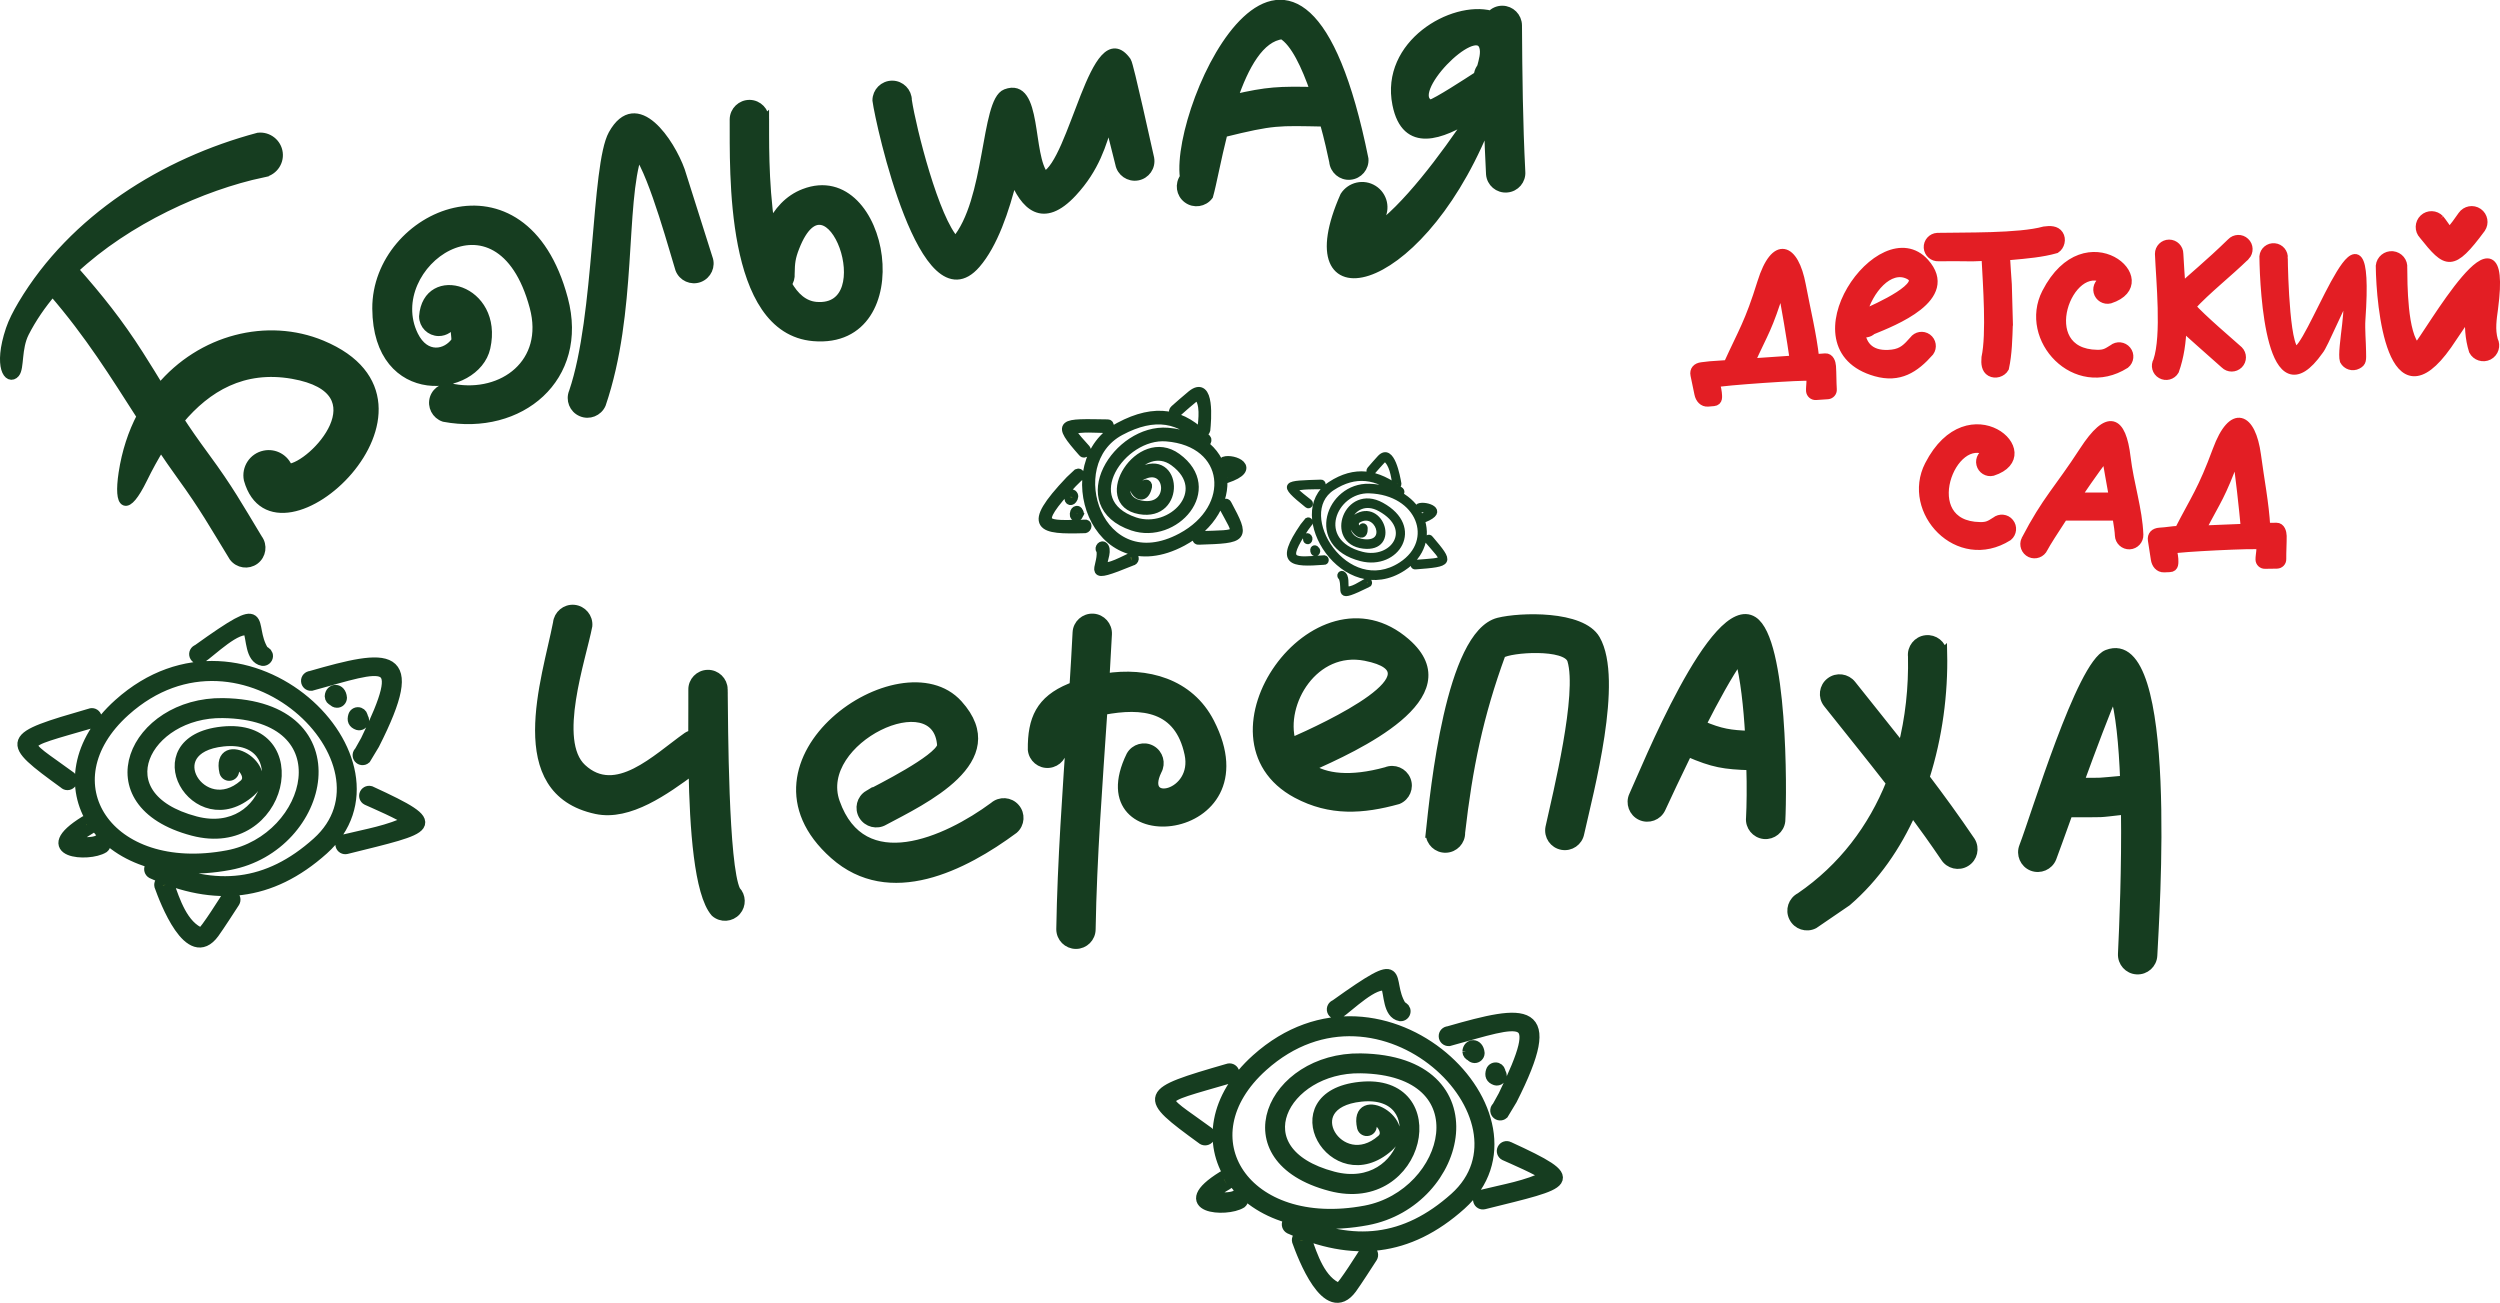 <?xml version="1.0" encoding="UTF-8"?> <!-- Creator: CorelDRAW X7 --> <svg xmlns="http://www.w3.org/2000/svg" xmlns:xlink="http://www.w3.org/1999/xlink" xml:space="preserve" width="309.912mm" height="161.5mm" style="shape-rendering:geometricPrecision; text-rendering:geometricPrecision; image-rendering:optimizeQuality; fill-rule:evenodd; clip-rule:evenodd" viewBox="0 0 30826 16064"> <defs> <style type="text/css"> <![CDATA[ .str0 {stroke:#163D20;stroke-width:140.359} .str3 {stroke:#E31E24;stroke-width:105.267} .str2 {stroke:#163D20;stroke-width:105.267} .str1 {stroke:#163D20;stroke-width:70.185} .fil2 {fill:#E31E24} .fil0 {fill:#506C27} .fil1 {fill:#163D20} ]]> </style> </defs> <g id="Layer_x0020_1">  <path class="fil0 str0" d="M2439 8016c923,-661 597,-323 805,12 4,6 4,6 7,9 27,4 47,28 45,56 -3,29 -28,50 -57,48 -146,-27 -130,-267 -171,-370 -149,-62 -461,253 -596,344 -28,10 -57,-5 -67,-33 -9,-27 6,-57 34,-66zm1635 570c4,-92 124,-103 134,19 -1,29 -24,53 -53,52 -18,0 -33,-9 -43,-22 -21,-6 -37,-25 -38,-49zm-2149 2085c734,330 1375,272 1989,-279 1083,-970 -914,-2940 -2376,-1629 -979,879 -220,2072 1271,1791 1057,-198 1472,-1748 -62,-1770 -958,-15 -1508,1043 -339,1351 948,250 1262,-1098 343,-1001 -840,89 -261,1006 263,544 157,-138 -186,-401 -137,-187 7,28 -9,57 -37,65 -28,8 -57,-9 -65,-37 -104,-466 640,-55 311,236 -668,590 -1368,-618 -346,-726 1085,-114 752,1500 -359,1207 -1284,-338 -720,-1573 368,-1558 1658,25 1265,1758 79,1980 -1609,301 -2411,-1031 -1360,-1974 1563,-1402 3706,720 2515,1788 -648,580 -1333,640 -2108,292 -25,-14 -35,-46 -21,-72 13,-25 45,-35 71,-21zm150 227c74,206 172,526 409,615 51,-26 310,-442 315,-449 16,-24 48,-31 72,-15 25,16 31,48 16,73 -42,64 -192,298 -253,381 -295,401 -598,-405 -661,-581 -6,-28 11,-57 39,-63 29,-7 57,11 63,39zm-976 -676c-45,28 -158,89 -190,157 81,19 244,22 300,-12 23,-18 56,-14 74,8 18,23 14,56 -8,74 -184,115 -846,64 -224,-320 26,-14 58,-3 71,23 13,25 3,57 -23,70zm54 -1320c-992,290 -920,213 -284,681 20,20 20,54 0,74 -21,21 -54,21 -74,0 -729,-530 -723,-550 317,-851 27,-12 58,1 69,28 11,26 -1,57 -28,68zm3313 -56c13,13 18,32 13,50 -8,28 -37,45 -65,37 -54,-19 -67,-53 -50,-108 9,-27 39,-42 67,-32 22,8 36,30 35,53zm-634 -503c956,-275 1371,-335 778,833l-106 176c-22,19 -55,16 -74,-6 -18,-22 -16,-55 7,-74l79 -141c533,-1096 229,-931 -679,-683 -29,2 -54,-21 -55,-50 -2,-29 21,-53 50,-55zm742 1422c917,422 756,433 -303,696 -28,7 -57,-9 -64,-37 -8,-28 8,-57 36,-65 285,-70 548,-110 808,-238 -95,-77 -441,-224 -524,-262 -26,-13 -36,-44 -23,-70 13,-26 45,-37 70,-24z"></path> <path class="fil0 str1" d="M16866 7208c-416,204 -262,85 -324,-83 -1,-3 -2,-3 -3,-5 -10,-4 -16,-17 -14,-29 3,-12 15,-19 26,-16 57,26 35,131 45,181 56,42 202,-68 263,-95 11,-2 23,8 24,21 2,13 -6,25 -17,26zm-622 -410c-8,41 -57,34 -53,-21 2,-13 13,-21 25,-18 7,2 13,7 16,14 8,5 13,15 12,25zm1004 -716c-274,-217 -537,-253 -821,-68 -500,325 175,1390 851,950 453,-295 225,-897 -395,-916 -439,-14 -708,633 -91,790 385,99 677,-317 226,-566 -366,-202 -582,365 -205,411 345,41 172,-421 -70,-267 -72,47 49,196 43,96 -1,-13 7,-24 19,-25 12,0 23,10 24,23 11,216 -262,-37 -110,-134 308,-198 511,404 92,354 -445,-53 -205,-736 224,-500 496,273 187,766 -251,655 -667,-170 -394,-900 99,-885 668,22 904,689 418,1005 -722,471 -1447,-675 -896,-1033 299,-195 579,-156 869,73 9,9 11,24 4,34 -7,10 -21,11 -30,3zm-46 -116c-16,-98 -35,-249 -124,-311 -23,6 -154,166 -157,168 -8,9 -21,9 -30,0 -9,-9 -9,-24 -1,-34 21,-24 97,-113 127,-144 145,-150 214,237 228,321 1,13 -8,24 -20,24 -12,0 -22,-11 -23,-24zm349 394c20,-9 70,-25 87,-52 -31,-16 -97,-33 -122,-23 -10,6 -23,1 -29,-11 -6,-12 -2,-26 8,-32 82,-33 345,53 69,164 -11,3 -23,-5 -27,-17 -3,-13 3,-26 14,-29zm-109 579c419,-33 386,-6 160,-274 -7,-11 -5,-26 5,-33 9,-7 23,-4 30,7 259,305 255,313 -185,347 -11,2 -23,-6 -25,-19 -3,-13 4,-26 15,-28zm-1339 -293c-4,-7 -5,-16 -2,-24 5,-12 18,-16 29,-10 20,14 23,30 13,52 -6,12 -19,15 -29,8 -9,-5 -13,-16 -11,-26zm223 283c-404,30 -575,17 -260,-444l55 -68c10,-6 23,-1 29,10 6,12 3,26 -7,32l-41 55c-288,434 -154,391 228,368 12,2 21,14 19,27 -1,13 -12,22 -23,20zm-206 -701c-342,-275 -276,-264 168,-279 12,-1 22,9 23,22 2,13 -7,25 -19,26 -119,3 -228,-4 -341,27 33,44 163,142 194,167 10,8 12,23 5,33 -7,10 -21,12 -30,4z"></path> <path class="fil0 str2" d="M13957 6923c-599,245 -363,98 -383,-128 -1,-5 -1,-5 -1,-7 -12,-6 -16,-23 -8,-39 8,-17 25,-25 38,-20 64,38 -1,176 -6,242 57,58 281,-78 368,-111 15,-1 26,12 24,30 -2,17 -16,32 -32,33zm-648 -579c-24,53 -84,41 -60,-31 7,-17 24,-27 38,-22 8,3 13,10 15,19 9,7 12,20 7,34zm1525 -888c-273,-303 -595,-366 -1020,-139 -749,401 -260,1850 752,1308 679,-363 598,-1173 -184,-1235 -554,-44 -1121,795 -390,1040 456,153 970,-379 483,-735 -395,-289 -866,448 -402,530 424,76 364,-545 3,-356 -108,57 -6,262 22,130 2,-18 17,-32 32,-33 16,0 26,14 23,32 -61,286 -320,-65 -93,-184 460,-243 509,566 -7,474 -547,-97 -4,-986 459,-648 536,391 -28,1024 -546,851 -790,-265 -190,-1214 432,-1164 843,68 911,964 183,1354 -1082,580 -1606,-979 -781,-1420 448,-240 791,-171 1080,149 9,11 6,31 -7,44 -12,13 -30,14 -39,2zm-18 -155c14,-131 42,-332 -50,-419 -31,7 -254,210 -258,213 -13,12 -30,11 -38,-2 -8,-13 -4,-33 10,-45 35,-31 163,-144 212,-183 236,-189 190,326 179,438 -4,17 -19,31 -34,30 -15,0 -25,-15 -21,-32zm307 541c29,-9 98,-28 129,-63 -35,-23 -112,-49 -147,-38 -15,7 -30,0 -34,-16 -3,-16 7,-34 22,-42 115,-39 421,91 31,221 -15,3 -28,-7 -28,-24 -1,-17 12,-34 27,-38zm-339 760c545,-19 492,15 298,-353 -5,-15 3,-35 18,-43 14,-9 30,-4 35,11 224,419 216,429 -354,447 -16,3 -28,-9 -27,-26 1,-18 15,-34 30,-36zm-1602 -468c-3,-10 -1,-22 6,-32 10,-15 28,-20 40,-11 21,19 19,41 -2,70 -11,15 -29,19 -39,9 -9,-8 -11,-23 -5,-36zm185 388c-524,15 -737,-12 -176,-602l93 -87c15,-7 30,-1 34,15 4,16 -5,35 -21,42l-71 70c-516,557 -331,508 163,500 15,4 21,21 15,38 -6,17 -23,28 -37,24zm-18 -940c-340,-384 -260,-366 310,-358 15,-1 25,13 22,31 -3,17 -17,31 -33,32 -153,-2 -289,-19 -443,16 27,60 158,197 188,232 10,11 7,31 -5,44 -13,13 -30,15 -39,3z"></path> <path class="fil1 str2" d="M3238 2136c-742,158 -1670,577 -2325,1188 306,346 550,651 804,1049 105,165 185,296 255,411 509,-610 1326,-814 1997,-535 1753,730 -572,2863 -910,1665 -29,-140 61,-277 201,-306 128,-27 253,46 296,165 306,-22 1171,-957 53,-1154 -612,-107 -1057,161 -1392,561 83,128 180,268 316,453 296,403 403,601 650,1009 63,84 45,203 -39,266 -85,63 -204,45 -267,-39 -242,-395 -361,-611 -639,-995 -90,-125 -175,-247 -255,-367 -80,129 -153,263 -219,398 -205,419 -312,345 -249,-73 40,-261 117,-494 224,-698 -331,-515 -633,-1006 -1091,-1535 -135,158 -251,327 -342,505 -97,192 -58,431 -116,500 -83,98 -224,-73 -66,-543 33,-97 84,-196 150,-308 630,-1057 1749,-1754 2910,-2064 123,-14 235,74 250,197 15,123 -73,235 -196,250zm15476 -1823c4,606 10,1198 41,1803 9,105 -69,197 -174,205 -105,9 -197,-69 -205,-174 -12,-220 -20,-439 -26,-657 -14,34 -30,74 -50,122 -856,2045 -2393,2316 -1723,804 77,-120 237,-156 358,-79 121,77 157,237 80,358 -27,52 -50,96 -69,141 376,-248 869,-907 1193,-1395 -356,219 -805,408 -918,-155 -149,-743 689,-1226 1163,-1102 35,-37 84,-61 139,-61 105,0 190,85 191,190zm-489 618c2,-30 12,-61 30,-88l10 -15c20,-77 52,-176 26,-255 -106,-315 -979,580 -655,710 85,-24 452,-263 589,-352zm-3019 288c430,-100 567,-102 1003,-94 -108,-312 -244,-603 -398,-694 -275,30 -467,382 -605,788zm1120 289c-572,-11 -618,-22 -1242,132 -83,328 -137,631 -178,774 -63,84 -182,102 -266,39 -85,-63 -102,-182 -39,-267 -119,-904 1420,-4186 2220,-227 9,104 -69,196 -174,205 -105,9 -196,-69 -205,-174 -20,-98 -60,-278 -116,-482zm-5135 -270c53,350 337,1475 591,1733 422,-491 362,-1722 620,-1820 402,-153 270,772 479,1017 359,-168 620,-1968 1015,-1412 31,45 258,1093 283,1196 19,104 -50,203 -154,221 -103,18 -202,-50 -221,-154 -86,-344 -110,-434 -130,-524 -84,284 -168,578 -447,879 -371,400 -596,161 -734,-189 -100,410 -245,829 -456,1072 -642,741 -1188,-1728 -1227,-2019 0,-105 85,-191 191,-191 105,0 190,86 190,191zm2369 -314l-5 -21c1,7 3,14 5,21zm-4129 554c1,170 -13,768 70,1312 87,-183 221,-336 415,-410 999,-383 1376,1879 116,1774 -1046,-87 -978,-2052 -982,-2683 2,-105 89,-188 194,-187 105,2 189,89 187,194zm279 2024c88,157 203,260 354,273 831,68 156,-1788 -259,-727 -50,127 -57,194 -59,325 4,48 -10,94 -36,129zm-2642 1331c320,-938 272,-2791 486,-3178 297,-534 715,105 838,447 0,0 342,1080 342,1080 38,98 -12,208 -110,246 -98,37 -208,-12 -245,-110 -53,-161 -316,-1146 -514,-1421 -210,624 -59,1950 -447,3087 -42,96 -154,141 -250,99 -97,-41 -141,-153 -100,-250zm-1848 -932c44,-596 936,-348 774,385 -126,565 -1344,699 -1351,-481 -7,-1166 1814,-1971 2307,-120 261,976 -538,1639 -1475,1464 -100,-33 -155,-140 -123,-240 33,-100 140,-155 240,-122 608,109 1176,-312 991,-1002 -427,-1595 -1898,-510 -1479,349 141,287 402,236 516,67 -4,-54 -8,-157 -36,-223 -29,67 -96,113 -174,113 -105,0 -190,-85 -190,-190z"></path> <path class="fil1 str2" d="M14272 9503c-222,459 496,302 386,-208 -123,-577 -569,-625 -1056,-532 -60,901 -130,1808 -145,2694 0,106 -85,191 -190,191 -105,0 -190,-85 -190,-191 14,-842 77,-1702 134,-2558 -78,69 -107,168 -106,310 10,105 -67,197 -172,207 -104,10 -197,-67 -207,-172 -4,-378 100,-613 468,-765 15,-7 30,-13 46,-19 14,-221 27,-441 38,-661 5,-105 95,-185 200,-180 105,6 185,96 180,201 -9,178 -19,357 -30,536 512,-81 1040,60 1293,553 744,1449 -1593,1661 -981,407 52,-92 168,-124 259,-73 92,52 124,168 73,260zm11371 140c320,0 174,6 552,-27 -17,-438 -55,-833 -128,-1072 -100,223 -269,675 -424,1099zm562 348c-386,43 -200,31 -674,34 -8,0 -17,-1 -25,-2 -97,269 -174,485 -202,557 -39,97 -150,145 -248,106 -97,-39 -145,-150 -106,-248 146,-376 707,-2249 1033,-2374 836,-321 586,3268 565,3718 -5,105 -95,186 -200,180 -105,-5 -185,-95 -180,-200 16,-336 47,-1068 37,-1771zm-2248 -1939c11,498 -58,1033 -218,1535 188,248 374,503 564,784 55,89 28,207 -62,262 -89,55 -206,28 -262,-62 -134,-198 -267,-383 -400,-563 -190,427 -455,813 -804,1113l-407 278c-94,48 -209,10 -256,-84 -48,-94 -10,-208 84,-256 525,-359 891,-850 1114,-1406 -249,-321 -504,-635 -777,-979 -65,-83 -50,-203 33,-267 83,-65 203,-49 268,34 216,272 420,525 619,777 93,-360 134,-739 126,-1122 -12,-104 63,-199 167,-211 105,-12 199,62 211,167zm-2975 886c239,102 356,117 589,126 -20,-351 -59,-705 -123,-944 -137,195 -306,503 -466,818zm604 507c-329,-12 -456,-30 -773,-167 -137,280 -256,536 -328,691 -44,95 -157,137 -253,93 -95,-44 -137,-158 -93,-253 140,-300 1005,-2462 1480,-2155 371,239 363,2093 342,2469 -11,104 -105,180 -209,170 -105,-11 -181,-105 -170,-209 8,-148 11,-380 4,-639zm-3954 833c56,-526 246,-2457 845,-2609 267,-67 1026,-91 1201,213 289,503 -81,1875 -196,2392 -19,104 -118,172 -221,153 -104,-19 -172,-118 -153,-222 94,-427 396,-1645 270,-2065 -61,-200 -760,-149 -865,-76 -277,756 -409,1405 -500,2202 3,105 -80,193 -185,196 -105,4 -193,-79 -196,-184zm-1707 -1128c430,-189 1882,-861 912,-1054 -632,-125 -1051,571 -912,1054zm225 314c191,128 496,170 943,47 98,-40 209,7 249,104 40,97 -7,209 -104,249 -433,120 -833,148 -1249,-74 -1283,-686 240,-2837 1350,-1866 757,661 -626,1290 -1189,1540zm-5444 333c136,-73 856,-431 902,-600 -44,-799 -1579,-75 -1305,696 333,942 1364,481 1949,49 80,-70 200,-62 269,18 69,79 61,199 -18,268 -618,457 -1531,925 -2220,313 -1306,-1158 831,-2635 1533,-1859 628,694 -444,1190 -913,1441 -90,54 -207,25 -262,-65 -54,-90 -25,-207 65,-261zm-1786 -1298c5,436 8,2176 157,2480 68,70 72,182 6,257 -69,79 -189,88 -268,18 -205,-234 -259,-1049 -272,-1755 -336,246 -785,573 -1191,486 -1095,-234 -616,-1608 -481,-2302 10,-105 102,-182 207,-173 105,10 182,103 173,207 -78,405 -434,1420 -73,1754 416,386 912,-120 1294,-390 21,-14 44,-22 67,-27 0,-229 2,-424 1,-548 -3,-105 81,-192 186,-194 105,-2 192,82 194,187z"></path> <path class="fil2 str3" d="M25957 3451l6 -2c-453,-279 -898,905 -103,917 91,1 120,-20 192,-65 52,-43 130,-35 173,18 43,52 35,130 -18,173 -617,388 -1267,-315 -977,-882 489,-954 1428,-128 786,80 -66,16 -133,-24 -149,-90 -16,-66 24,-133 90,-149zm909 3086c204,-395 286,-492 469,-986 193,-523 427,-416 491,58 41,310 98,592 115,891l89 -1 39 -1c55,-1 73,65 74,110l0 0c1,90 -6,191 -5,287 1,35 -27,63 -62,64l-148 2c-35,1 -64,-27 -64,-62 -1,-58 27,-156 -3,-176 -30,-20 -1032,31 -1056,50 -25,20 1,66 2,117 1,51 9,110 -53,112l-70 3c-63,2 -102,-49 -111,-111l-36 -233c-9,-62 29,-98 92,-102 94,-5 155,-20 237,-22zm817 -26c-20,-225 -70,-683 -106,-907 -3,8 -5,15 -7,20 -191,516 -223,516 -426,909l539 -22zm-3171 -935l6 -2c-454,-280 -899,904 -104,916 91,2 121,-19 192,-64 53,-43 131,-35 173,18 43,52 35,130 -17,173 -618,388 -1267,-315 -977,-882 489,-954 1428,-129 785,80 -66,16 -132,-25 -148,-91 -16,-65 24,-132 90,-148zm3645 -2390c1,145 25,1251 180,1125 227,-183 904,-2186 777,-370 -8,116 7,277 8,392 2,107 7,134 -53,165 -60,32 -134,8 -166,-52 -41,-133 119,-805 0,-735 -34,19 -251,548 -307,611 -596,845 -679,-724 -684,-1160 6,-67 66,-117 134,-110 67,6 117,66 111,134zm-3390 796c-6,189 -10,382 -48,556 -33,59 -117,84 -176,50 -59,-33 -64,-107 -58,-179 63,-292 18,-898 0,-1245l-162 6c-143,-1 -284,-4 -419,-1 -68,4 -126,-47 -131,-115 -4,-68 48,-126 115,-130 328,-7 1009,8 1319,-79 71,-10 145,-10 182,47 38,57 17,142 -39,179 -171,49 -363,65 -552,82l-67 3c6,114 15,232 23,351l13 475zm208 2676c258,-497 405,-618 716,-1098 303,-467 472,-394 528,81 38,321 146,643 157,952 3,67 -50,125 -117,128 -68,3 -126,-50 -129,-118 -1,-43 -13,-129 -31,-236l-654 0c-116,176 -214,330 -247,393 -28,62 -101,89 -163,61 -61,-29 -88,-101 -60,-163zm1082 -532c-32,-181 -67,-371 -87,-494 -4,-24 -180,222 -364,494l451 0zm-4753 -1634c184,-405 261,-507 417,-1009 166,-533 405,-438 493,32 58,308 132,606 165,904l89 -6 38 -3c56,-4 77,61 80,106l0 0c6,90 4,191 10,286 3,35 -24,65 -58,68l-148 10c-35,2 -65,-24 -68,-59 -4,-58 20,-157 -12,-176 -31,-18 -1116,58 -1140,78 -23,21 5,66 8,117 4,50 16,109 -47,115l-70 6c-62,6 -104,-44 -116,-105l-48 -231c-13,-61 24,-99 86,-106l103 -12c29,-3 157,-11 218,-15zm817 -56c-31,-223 -108,-692 -156,-913 -2,8 -4,15 -5,21 -164,525 -196,526 -378,929l539 -37zm7964 -1735c40,49 79,111 115,159 61,-59 114,-142 160,-205 45,-64 133,-81 198,-36 65,45 81,133 37,198 -361,488 -426,445 -717,80 -54,-57 -51,-148 6,-202 57,-54 147,-51 201,6zm-455 604c2,169 -2,827 172,981 132,-138 1139,-1936 948,-485 -18,134 -39,262 -2,393 36,69 9,155 -61,192 -70,36 -156,8 -192,-61 -48,-154 -56,-313 -43,-473 -115,168 -229,343 -272,403 -690,979 -828,-472 -833,-977 8,-78 77,-135 155,-128 79,8 136,77 128,155zm-6666 570c191,-81 821,-367 567,-486 -239,-113 -492,189 -567,486zm-19 222c19,172 131,297 387,266 128,-16 184,-79 263,-168 40,-55 116,-67 171,-28 55,40 68,117 28,172 -183,208 -375,331 -665,249 -1085,-307 71,-1946 605,-1350 386,431 -393,730 -651,836 -38,36 -93,44 -138,23zm4745 -940c-222,216 -472,409 -670,623 123,142 492,455 585,539 48,48 48,126 0,174 -49,48 -126,48 -174,0 -238,-214 -410,-359 -522,-469 -6,189 -31,374 -93,547 -34,59 -109,79 -168,45 -59,-33 -79,-108 -45,-167 105,-313 34,-992 21,-1319 0,-68 55,-123 122,-123 68,0 123,55 123,123 6,135 18,276 27,419 126,-122 334,-287 615,-561 46,-49 124,-52 173,-5 50,46 52,124 6,174z"></path> <path class="fil0 str0" d="M16467 12396c923,-660 596,-322 805,12 4,6 4,7 7,9 27,5 46,29 44,56 -2,29 -27,51 -56,49 -146,-27 -130,-268 -171,-370 -149,-63 -461,252 -596,344 -28,9 -58,-6 -67,-33 -9,-28 6,-58 34,-67zm1635 571c4,-93 123,-103 134,19 -1,29 -25,52 -54,52 -17,-1 -32,-9 -42,-23 -21,-6 -37,-25 -38,-48zm-2149 2084c733,331 1374,272 1989,-278 1083,-970 -915,-2941 -2376,-1630 -980,879 -220,2072 1271,1792 1057,-199 1472,-1748 -62,-1771 -958,-14 -1508,1043 -339,1351 948,250 1262,-1098 343,-1001 -840,89 -262,1006 263,544 157,-138 -186,-401 -138,-186 8,28 -8,57 -36,64 -28,8 -57,-8 -65,-36 -104,-466 640,-55 311,235 -668,590 -1368,-617 -346,-725 1084,-115 752,1500 -360,1207 -1284,-338 -719,-1574 369,-1558 1658,24 1265,1757 78,1979 -1608,302 -2410,-1030 -1359,-1973 1563,-1402 3706,719 2515,1787 -648,581 -1333,640 -2108,292 -25,-14 -35,-45 -22,-71 14,-26 46,-35 72,-22zm150 228c73,206 172,526 409,614 51,-25 310,-441 315,-448 15,-25 48,-31 72,-16 24,16 31,49 16,73 -42,65 -192,298 -253,382 -295,401 -598,-405 -661,-582 -7,-28 11,-56 39,-63 29,-6 57,12 63,40zm-976 -676c-46,28 -159,88 -190,157 81,18 244,21 300,-13 23,-18 56,-14 74,9 18,22 14,56 -8,74 -184,114 -846,64 -224,-321 26,-13 58,-3 71,23 13,26 3,58 -23,71zm54 -1320c-992,290 -920,213 -284,680 20,21 20,54 0,75 -21,20 -54,20 -75,0 -729,-531 -722,-551 318,-852 27,-11 58,1 69,28 11,27 -1,58 -28,69zm3313 -57c12,13 18,32 13,51 -8,28 -37,44 -65,36 -54,-19 -67,-53 -50,-107 9,-28 39,-42 67,-33 22,8 36,30 35,53zm-634 -502c956,-275 1370,-336 778,833l-106 176c-22,19 -55,16 -74,-6 -19,-23 -16,-56 7,-74l78 -141c534,-1097 230,-932 -678,-683 -29,1 -54,-21 -55,-50 -2,-29 21,-54 50,-55zm742 1422c917,421 756,432 -303,695 -28,8 -57,-8 -64,-36 -8,-28 8,-57 36,-65 285,-71 548,-110 807,-238 -94,-78 -440,-224 -523,-262 -26,-13 -36,-45 -23,-71 13,-26 44,-36 70,-23z"></path> </g> </svg> 